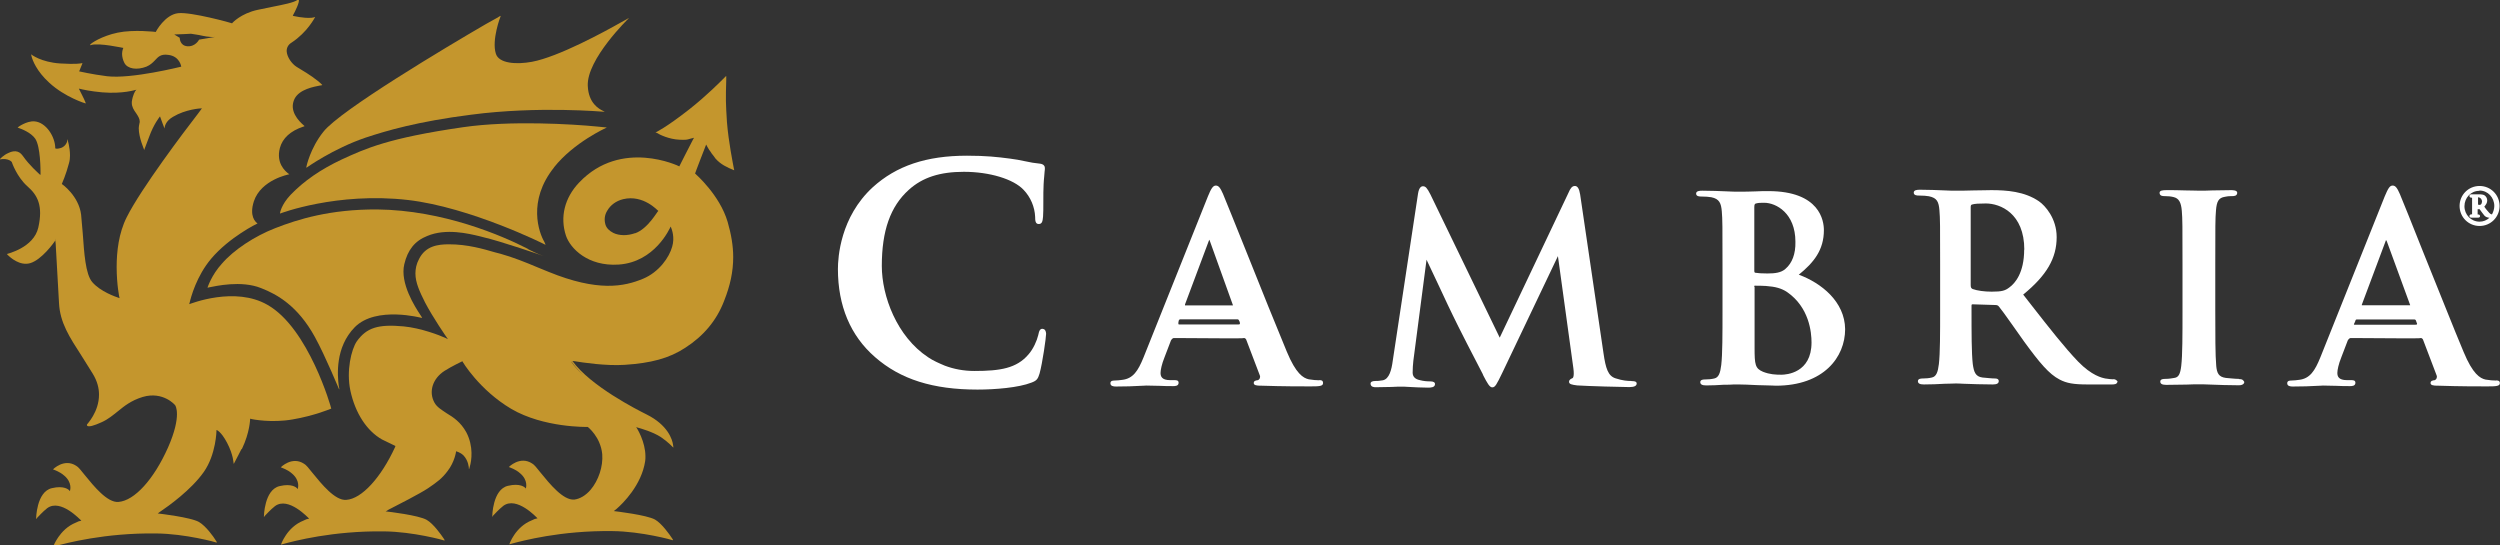 <svg viewBox="0 0 180 39.27" xmlns="http://www.w3.org/2000/svg" data-name="Layer 1" id="Layer_1">
  <rect x="0" y="0" width="180" height="39.27" fill="#333333" stroke="none"/>
  <defs>
    <style>
      .cls-1 {
        fill: #c4962d;
      }

      .cls-1, .cls-2 {
        stroke-width: 0px;
      }

      .cls-2 {
        fill: #fff;
      }
    </style>
  </defs>
  <g>
    <path d="m38.01,17.92c-1.84-.95-6.1-2.79-10.85-2.84-3.38-.02-5.72.71-7.35,1.35-1.47.57-2.98,1.56-3.83,2.55-.76.83-1.04,1.73-1.04,1.73h.02s.05,0,.09-.02c.47-.09,2.32-.52,3.74.05,1.16.45,2.65,1.28,3.88,3.52.78,1.42,1.73,3.76,1.75,3.78v-.05s.02.05.02.05c0,0-.02-.09-.05-.26-.09-.73-.28-2.77,1.16-4.23,1.54-1.54,4.8-.66,4.82-.66v-.02h.02s-.05-.07-.12-.19c-.38-.57-1.49-2.29-1.16-3.66.24-1.02.76-1.68,1.65-2.03,1.35-.57,2.98-.17,3.78.02l.19.05c1.35.31,4.35,1.35,4.4,1.37,0,0-.02-.02-.05-.02.02,0,.05.02.05.02,0,0-.5-.17-1.13-.5Z" class="cls-1"></path>
    <path d="m22.06,12.08h0s1.91-1.37,4.26-2.17c1.51-.5,3.74-1.16,7.59-1.65,4.85-.64,9.57-.21,9.62-.21,0,0-.02,0-.02-.02h.02s-.05,0-.12-.05c-.28-.14-1.04-.54-1.09-1.8-.09-1.91,2.93-4.85,2.96-4.87,0,0-.02,0-.05.02l.02-.02s-.19.12-.5.28c-1.25.71-4.56,2.51-6.45,2.86-1.13.21-2.39.12-2.6-.59-.31-.99.33-2.67.35-2.7h-.02v-.02s-.38.24-1.04.59c-2.84,1.65-10.5,6.22-11.7,7.75-.97,1.21-1.23,2.53-1.23,2.53v.07Z" class="cls-1"></path>
    <path d="m39.88,12.06c1.44-1.82,3.78-2.86,3.81-2.88h-.02.02s-.26-.02-.71-.07c-1.73-.17-6.22-.45-9.65.05-5.39.78-7.02,1.54-8.72,2.32-1.51.71-2.72,1.54-3.69,2.55-.69.73-.76,1.32-.76,1.32v.02h.02s4.07-1.56,9.2-.97c4.47.52,9.81,3.17,9.88,3.22v-.02h.02s-.05-.07-.09-.19c-.38-.64-1.23-2.93.69-5.34Z" class="cls-1"></path>
    <path d="m50.85,10.41c.02.07.21.38.21.38l.09.12c.05.09.12.19.24.33l.12.17c.38.43.83.64,1.35.85v-.02h0s0-.05-.02-.09c-.07-.4-.38-1.89-.5-3.36-.09-1.42-.09-1.65-.05-3.05v-.26h-.02s-.02.02-.09.09c-.31.31-1.23,1.25-2.51,2.27-1.77,1.39-2.48,1.7-2.48,1.7h.02s.02.02.07.02c.21.14.9.47,1.65.5.47.02.54,0,.76-.07,0,0,.21-.05.28-.07l-.07.12c-.24.45-.99,1.94-.99,1.94-.02-.02-4.18-2.03-7.21,1.16-1.06,1.11-1.39,2.51-.95,3.83.31.92,1.58,2.22,3.78,2.08,2.62-.17,3.69-2.6,3.76-2.74,0,0,0,.02.02.05.07.17.28.73.09,1.39-.21.78-.95,1.84-2.1,2.32-1.37.57-3.26.95-6.81-.5l-.76-.31c-.9-.38-1.77-.73-2.7-.99l-.35-.09c-.9-.26-2.01-.59-3.36-.59-.8,0-1.68.12-2.15,1.06-.19.35-.26.71-.26,1.04,0,.66.31,1.32.69,2.08.54,1.04,1.51,2.46,1.65,2.65-.02-.02-.07-.02-.14-.07-.45-.21-1.8-.73-3.05-.85-1.84-.17-2.67.09-3.38,1.09-.38.57-.76,2.1-.45,3.55.35,1.61,1.18,2.88,2.27,3.5l.97.47s-.02.05-.02.07c-1.02,2.22-2.41,3.74-3.52,3.81-.8.07-1.77-1.13-2.43-1.94-.26-.33-.47-.59-.61-.66-.87-.57-1.68.26-1.68.26h.02c.09.05.45.14.8.45.59.5.43,1.06.4,1.11l-.02-.02c-.05-.09-.4-.4-1.28-.19-1.11.26-1.13,2.2-1.13,2.22h.02s.02-.02.02-.05c.12-.12.43-.47.76-.73.97-.71,2.39.85,2.46.9-.14.02-.28.07-.4.14-1.21.47-1.63,1.73-1.63,1.73h.02s.07-.02.17-.05c.71-.19,3.52-.95,7.23-.9,2.1.02,4.33.64,4.35.66h0v-.02h.02s-.02-.05-.07-.12c-.19-.28-.73-1.06-1.23-1.35-.57-.33-2.74-.59-2.96-.61.05-.02.12-.05.21-.12.61-.31,2.27-1.16,2.84-1.54.66-.45,1.02-.71,1.42-1.25.5-.64.61-1.39.61-1.42,0,.02.28.05.54.31.35.38.38.87.38.95v.02l.02-.02v.02s.02-.07.05-.19c.12-.4.28-1.44-.26-2.46-.4-.73-.95-1.09-1.42-1.37-.35-.24-.69-.43-.87-.76-.43-.78-.14-1.73.73-2.29.52-.33,1.28-.69,1.28-.69,0,.02,1.21,2.06,3.52,3.43,2.34,1.37,5.46,1.3,5.51,1.3,0,0,.92.71,1.04,1.96.07.87-.26,1.89-.85,2.58-.35.4-.76.64-1.16.69-.8.07-1.77-1.13-2.43-1.94-.26-.33-.47-.59-.61-.66-.87-.57-1.68.26-1.68.26h.02c.09.05.45.14.8.45.59.5.43,1.06.4,1.11v-.02c-.05-.09-.4-.4-1.28-.19-1.11.26-1.13,2.2-1.13,2.22h.02s.02-.02.02-.05c.12-.12.43-.47.76-.73.97-.71,2.41.85,2.46.9-.14.02-.28.07-.4.14-1.21.47-1.63,1.73-1.63,1.73h.02s.07-.02.17-.05c.71-.19,3.52-.95,7.23-.9,2.1.02,4.33.64,4.35.66h0v-.02h.02s-.02-.05-.07-.12c-.19-.28-.73-1.06-1.23-1.35-.59-.33-2.79-.59-2.96-.61.02-.02.07-.07.17-.14.47-.4,1.82-1.73,2.08-3.45.02-.12.02-.24.02-.35,0-1.06-.61-2.03-.66-2.1.02,0,.05,0,.07.02.26.07,1.11.31,1.7.69.52.35.9.76.9.76v-.02h0s0-.07-.02-.17c-.05-.4-.38-1.44-1.91-2.2-.66-.33-4.02-2.03-5.34-3.85.02,0,.09.02.17.02.54.09,2.27.35,3.59.26,1.89-.12,3.22-.47,4.37-1.23,1.32-.85,2.25-1.96,2.79-3.36.45-1.13.66-2.13.66-3.17,0-.8-.14-1.63-.4-2.53-.57-1.94-2.29-3.43-2.34-3.48-.07.12.76-2.01.78-2.06h0Zm-8.65,16.78s.07.07.12.09c-.05-.05-.09-.07-.12-.09Zm3.52-10.4c-.54.19-1.13.19-1.56-.02-.28-.14-.5-.35-.57-.61-.09-.31-.07-.66.12-.97.24-.43.66-.73,1.16-.85,1.47-.35,2.51.85,2.53.85-.05-.02-.73,1.28-1.68,1.61Zm6.62-11.28v.02-.02h0Zm-5.06,4.04h.05-.05s0,0,0,0Zm-25.82,25.65v.05h0v-.05Zm12.29-1.39v-.05.05h0Zm4.11,1.39v.05h0s-.02-.02,0-.05Zm4.14-8.18c-.35-.31-.64-.64-.87-.97h.02c.24.33.52.66.85.97Z" class="cls-1"></path>
    <path d="m17.42,32.32c.57-1.18.59-2.15.59-2.17h.02c.14.05,1.56.31,3.03.05,1.56-.26,2.79-.78,2.79-.78,0-.07-1.63-5.79-4.59-7.47-2.34-1.35-5.51-.09-5.63-.05,0-.02,0-.05.02-.09.09-.4.5-1.94,1.56-3.19,1.3-1.54,3.31-2.53,3.33-2.53h0l-.02-.02c-.12-.09-.59-.5-.24-1.58.52-1.56,2.53-1.94,2.55-1.94l-.02-.02h0s-.02-.02-.07-.05c-.21-.17-.87-.73-.59-1.82.19-.71.76-1.23,1.68-1.54.07-.02.09-.02.09-.05-.45-.38-1.13-1.11-.71-1.96.35-.69,1.42-.87,1.82-.95.14-.02.17-.02.17-.05-.4-.4-1.02-.8-1.54-1.11l-.31-.19c-.33-.21-.69-.69-.71-1.13,0-.26.12-.47.35-.61,1.16-.76,1.68-1.82,1.7-1.84h-.02c-.07.02-.17.05-.24.05-.59.05-1.32-.14-1.35-.14,0,0,.02-.02.02-.05.14-.24.52-1.02.4-1.11-.02-.02-.09.02-.09.02-.26.19-.99.33-1.84.5l-1.02.21c-1.21.26-1.84.95-1.84.97-.02-.02-2.93-.83-3.88-.73s-1.61,1.32-1.61,1.35c0,0-1.58-.19-2.74.05s-1.96.78-1.99.87c.02.05.05.05.07.02.59-.17,2.27.21,2.32.21h0s-.09.19-.09.43c0,.19.05.43.17.66.24.43.9.52,1.58.26.28-.12.45-.28.61-.45.24-.26.43-.47.95-.4.85.09.95.85.95.85-.02,0-3.57.9-5.34.69-1.11-.14-1.99-.35-2.01-.35h0s.24-.59.24-.59h-.05c-.09.02-.4.09-1.56.02-1.37-.09-2.08-.64-2.08-.66v.02h0s0,.05.02.12c.07.28.35,1.06,1.28,1.91,1.13,1.04,2.6,1.49,2.62,1.49h0v-.02h0l-.02-.07c-.09-.24-.45-.92-.47-.97h.05c.17.05.83.19,1.63.26,1.49.12,2.36-.17,2.46-.19,0,0,0,.02-.02.02-.07.07-.24.35-.31.85v.09c0,.26.14.5.31.73.14.21.26.4.26.59,0,.05,0,.09-.02.14-.02.12-.05.24-.05.35,0,.69.4,1.56.4,1.58v-.02h0l.02-.07c.09-.24.33-.87.33-.87.33-.92.76-1.44.78-1.47l.02.05c.05.17.31.83.31.83v-.02.02-.05c.02-.14.09-.5.61-.8.9-.54,1.96-.61,2.08-.61-.02.05-.14.17-.28.38-.97,1.25-4.11,5.41-5.13,7.45-.59,1.16-.73,2.51-.73,3.59,0,1.25.19,2.2.21,2.25t-.05-.02c-.26-.09-1.32-.45-1.91-1.13-.5-.57-.59-2.13-.69-3.5l-.12-1.37c-.17-1.35-1.37-2.2-1.39-2.2,0,0,.31-.69.52-1.51.05-.17.07-.35.07-.54,0-.59-.17-1.13-.19-1.18,0,0,0,.05.02.12,0-.05-.02-.07-.02-.09v-.05.02-.02c0,.07-.02.14-.02.21-.12.33-.4.45-.54.47-.17.05-.31.02-.31,0,0-.83-.66-1.87-1.49-1.94-.57-.05-1.23.43-1.23.45h.02s.02,0,.05.02c.21.07.9.33,1.21.78.38.57.38,2.25.38,2.55v.05s-.02-.02-.05-.02c-.14-.14-.73-.64-1.23-1.35-.31-.45-.73-.35-1.02-.21-.35.14-.64.45-.64.47.61-.12.87.17.87.19,0,0,.35,1.06,1.13,1.75.73.64,1.13,1.39.78,2.96-.33,1.47-2.25,1.89-2.25,1.91v.02h0s.02.02.05.05c.19.19.87.8,1.61.59.83-.24,1.73-1.49,1.82-1.65,0,.05,0,.12.02.26.05.97.24,4.26.24,4.26.07,1.42.76,2.46,1.63,3.81l.8,1.28c.33.54.45,1.04.45,1.51,0,1.25-.87,2.13-.87,2.15v.02s0,.05.02.07c.12.09.47,0,1.04-.26.47-.21.83-.52,1.16-.78.47-.38.95-.78,1.8-1.04,1.47-.43,2.34.59,2.34.61,0,0,.5.71-.52,3.03-1.02,2.29-2.41,3.83-3.57,3.92-.8.07-1.77-1.13-2.43-1.94-.26-.33-.47-.59-.61-.66-.87-.57-1.68.26-1.68.26h.02c.09.05.45.14.8.45.59.5.43,1.06.4,1.11l-.02-.02c-.05-.09-.4-.4-1.28-.19-1.11.26-1.13,2.2-1.13,2.22h.02s.02-.02.02-.05c.12-.12.43-.47.76-.73.97-.71,2.39.85,2.46.9-.14.02-.28.07-.4.14-1.18.47-1.63,1.73-1.63,1.73h.02s.07-.02.17-.05c.71-.19,3.52-.95,7.23-.9,2.1.02,4.33.64,4.35.66h0v-.02h.02s-.02-.05-.07-.12c-.19-.31-.73-1.06-1.23-1.35-.59-.33-2.77-.59-2.96-.61.02-.02.09-.07.19-.14.57-.38,2.22-1.56,3.12-2.84s.92-3,.92-3.03h0s.31.07.76.92c.47.9.47,1.51.47,1.51,0,0,0-.02.02-.02v.02c.19-.38.38-.71.54-1.04ZM14.33,2.86s-.26.52-.85.47c-.54-.05-.54-.59-.54-.61h0s-.33-.19-.4-.24h.05c.26,0,1.16-.05,1.16-.05l.57.09c.33.07.73.17,1.16.14-.45.07-1.13.19-1.13.19h0ZM2.29,3.95s.02.02.07.05c-.02-.02-.05-.02-.07-.05h0Zm-1.75,14.28s.02,0,.07-.02c-.02.02-.05.02-.07.02h0Zm3.4-.92c.05-.07.07-.12.07-.12v.02s-.02.05-.07.09Zm1.13,17.9s-.02.05-.02.05h0s.02-.02.02-.05Z" class="cls-1"></path>
  </g>
  <path d="m75.08,23.67c-.21,0-.26.14-.33.47-.09.38-.35.99-.71,1.39-.85.99-2.03,1.18-3.88,1.18-.78,0-1.49-.14-2.13-.38-.4-.17-.83-.35-1.21-.61-2.25-1.49-3.33-4.4-3.33-6.57,0-2.53.61-4.28,1.94-5.48.99-.9,2.25-1.3,3.97-1.3,1.84,0,3.57.52,4.3,1.3.5.52.8,1.23.83,1.94,0,.28.02.52.26.52.26,0,.28-.24.31-.54.02-.21.02-.64.02-1.09,0-.43,0-.87.02-1.23.02-.45.07-.73.07-.9.02-.12.02-.21.02-.28,0-.09-.05-.28-.38-.31s-.69-.09-1.04-.17-.71-.14-1.09-.19c-.92-.12-1.73-.21-3.1-.21-2.93,0-5.08.73-6.78,2.27-2.34,2.15-2.51,5.06-2.51,5.89,0,2.65.9,4.8,2.67,6.34,1.84,1.61,4.18,2.34,7.38,2.34,1.28,0,2.96-.14,3.88-.5.38-.14.47-.26.59-.66.21-.76.47-2.6.47-2.86-.02-.28-.14-.35-.26-.35Z" class="cls-2"></path>
  <path d="m117.45,27.43c-.26,0-.61-.02-1.13-.19-.54-.17-.71-.71-.87-1.82l-1.68-11.42c-.07-.43-.19-.61-.38-.61-.21,0-.33.19-.45.47l-4.96,10.45-4.99-10.31c-.24-.47-.35-.59-.54-.59-.12,0-.28.09-.35.52l-1.82,12.03c-.09.69-.26,1.32-.71,1.42-.26.05-.4.05-.54.05-.24,0-.35.07-.35.19,0,.26.28.26.38.26.33,0,.76-.02,1.13-.02.28-.02.54-.02.69-.02s.35,0,.59.02c.4.02.87.05,1.35.05.17,0,.5,0,.5-.26,0-.12-.12-.19-.33-.19-.24,0-.5-.02-.76-.09-.35-.07-.52-.26-.52-.54,0-.31.02-.54.05-.85l.95-7.28c.26.54.57,1.21.87,1.84.47,1.02.92,1.96,1.04,2.2.24.52,1.73,3.43,2.13,4.18l.05.12c.28.54.45.85.64.85.21,0,.31-.19.73-1.06l4-8.39,1.11,8.06c.09.66-.05.73-.07.73-.12.05-.24.12-.24.26,0,.17.19.21.59.26.73.05,3.26.12,3.76.12.35,0,.52-.09.52-.26,0-.17-.24-.17-.35-.17Z" class="cls-2"></path>
  <path d="m129.5,19.79c1.11-.9,1.82-1.8,1.82-3.22,0-.66-.28-2.81-4-2.81-.28,0-.59,0-.92.02-.4.02-.83.02-1.32.02-.14,0-.4,0-.71-.02-.5-.02-1.18-.05-1.8-.05-.21,0-.45.02-.45.21,0,.21.26.21.38.21.24,0,.57.02.71.05.59.12.71.43.76,1.02.05.59.05,1.09.05,3.9v3.24c0,1.7,0,3.14-.09,3.92-.07.59-.19.9-.5.97-.21.05-.43.07-.66.07-.09,0-.35,0-.35.19,0,.17.14.24.43.24.38,0,.87-.02,1.28-.05.26,0,.52,0,.71-.02h.33c.26,0,.8.02,1.39.05.26,0,.52.02.76.02s.43.02.54.02c3.45,0,4.99-2.06,4.99-4.07-.02-1.99-1.73-3.33-3.33-3.92Zm-.95-.43c-.31.28-.76.33-1.3.33-.4,0-.69-.02-.85-.05-.05,0-.09-.02-.09-.14v-4.59c0-.21.05-.24.12-.26.19-.05.33-.05.59-.05.87,0,2.25.76,2.25,2.81.02.87-.24,1.54-.71,1.94Zm-2.25,1.28c0-.07.02-.07.05-.07.28,0,.47,0,.8.02.69.05,1.11.17,1.51.43,1.61,1.11,1.77,2.91,1.77,3.64,0,2.2-1.82,2.32-2.17,2.32-.43,0-.83-.02-1.32-.21-.57-.24-.61-.52-.61-1.73v-4.4h-.02Z" class="cls-2"></path>
  <path d="m152.15,27.31c-.14,0-.31-.02-.5-.05h-.02c-.28-.05-1.02-.21-2.01-1.23-.95-.99-2.03-2.36-3.38-4.09l-.57-.73c1.7-1.39,2.41-2.62,2.41-4.14,0-1.35-.83-2.27-1.28-2.58-1.04-.71-2.32-.8-3.43-.8-.28,0-.76.02-1.25.02-.52.02-1.04.02-1.35.02-.14,0-.4,0-.73-.02-.52-.02-1.18-.05-1.8-.05-.21,0-.45.02-.45.21,0,.21.26.21.38.21.28,0,.57.02.71.05.59.12.71.4.76,1.02.05.59.05,1.09.05,3.9v3.24c0,1.7,0,3.14-.09,3.92-.07.59-.19.9-.5.97-.21.05-.43.07-.66.07-.09,0-.35,0-.35.19,0,.17.14.24.43.24.45,0,1.04-.02,1.51-.05.33,0,.61-.02.76-.02.09,0,.31,0,.59.02.57.02,1.39.05,2.1.05.28,0,.43-.07.43-.24,0-.07-.02-.19-.28-.19-.24,0-.64-.05-.9-.07-.5-.07-.61-.4-.69-.97-.09-.78-.09-2.25-.09-3.95v-.26c0-.07.02-.09.09-.09l1.61.05c.12,0,.21.02.28.12.14.17.5.66.9,1.23.28.4.61.87.92,1.3,1.09,1.49,1.77,2.32,2.55,2.72.5.26.99.35,2.01.35h1.75c.14,0,.4,0,.4-.24-.05,0-.07-.14-.31-.14Zm-6.41-9.34c0,1.68-.66,2.43-1.06,2.72-.31.24-.54.31-1.28.31-.52,0-1.04-.07-1.37-.19-.09-.05-.14-.09-.14-.28v-5.6c0-.14.02-.19.12-.21.17-.05.45-.07.97-.07,1.04,0,2.77.71,2.77,3.33Z" class="cls-2"></path>
  <path d="m161.21,27.28c-.28,0-.69-.05-.95-.07-.52-.07-.64-.35-.69-.85-.07-.78-.07-2.22-.07-4.04v-3.26c0-2.81,0-3.33.05-3.9.05-.66.19-.92.64-.99.24-.05.38-.05.54-.05.09,0,.35,0,.35-.24,0-.19-.33-.19-.45-.19-.38,0-.9.02-1.35.02-.35.02-.71.02-.9.02-.26,0-.64-.02-1.04-.02-.47-.02-.97-.02-1.35-.02-.26,0-.5.02-.5.19,0,.24.24.24.35.24.26,0,.47.02.66.07.38.09.54.38.59.99.05.59.05,1.09.05,3.9v3.24c0,1.82,0,3.24-.09,4.02-.07.59-.19.83-.5.87-.14.02-.35.07-.66.07-.09,0-.35,0-.35.19,0,.17.14.24.43.24.43,0,.97-.02,1.47-.02.38-.02.69-.02.87-.02s.47,0,.85.02c.57.02,1.28.05,2.03.05.35,0,.4-.17.4-.24-.07-.12-.12-.21-.4-.21Z" class="cls-2"></path>
  <path d="m94.99,27.38c-.19,0-.47-.02-.76-.07-.4-.09-.92-.4-1.58-1.99-.66-1.58-1.91-4.68-2.91-7.19-.8-1.99-1.49-3.71-1.68-4.16-.19-.43-.31-.61-.52-.61s-.35.24-.57.78l-4.63,11.58c-.4.99-.76,1.54-1.54,1.63-.14.02-.4.05-.57.05-.07,0-.28,0-.28.19,0,.21.21.24.4.24.66,0,1.32-.02,1.77-.05.19,0,.33-.02.4-.02.28,0,.64.02.97.02.33.02.69.02.99.02.12,0,.38,0,.38-.24,0-.19-.17-.19-.33-.19h-.28c-.61,0-.69-.28-.69-.52,0-.21.09-.64.28-1.11l.47-1.23s.09-.17.21-.17h.31c.66,0,2.22.02,3.36.02s1.32,0,1.35-.02c.14-.02.19.12.19.12l.97,2.55c.05.09.02.19,0,.24s-.07.09-.12.12c-.17.02-.31.05-.31.21s.21.19.52.19h.07c1.49.05,2.84.05,3.5.05s.9-.02.9-.24-.17-.21-.28-.21Zm-9.67-5.46l1.7-4.54c.02-.07.05-.12.05-.12.02.02.02.07.05.12l1.65,4.59v.02h-3.45v-.07Zm3.95,1.42s-.05.02-.09.02h-4.28s-.05,0-.05-.02c-.02-.05,0-.19.02-.26,0,0,.05-.09.09-.09h4.11c.07,0,.12.02.14.09.05.07.09.21.05.26Z" class="cls-2"></path>
  <path d="m179.72,27.4c-.19,0-.47-.02-.76-.07-.4-.09-.92-.4-1.58-1.99-.66-1.56-1.89-4.68-2.91-7.19-.8-2.01-1.49-3.74-1.68-4.18-.19-.43-.31-.61-.52-.61s-.33.21-.57.78l-4.63,11.58c-.4.99-.76,1.54-1.54,1.63-.14.02-.4.05-.57.05-.07,0-.28,0-.28.19,0,.21.21.24.4.24.66,0,1.32-.02,1.77-.05.19,0,.33-.02.4-.02.28,0,.64.02.97.02.33.02.69.02.99.02.12,0,.38,0,.38-.24,0-.19-.17-.19-.33-.19h-.28c-.61,0-.69-.28-.69-.52,0-.21.09-.64.28-1.11l.47-1.23s.09-.17.21-.17h.31c.66,0,2.22.02,3.36.02s1.32,0,1.35-.02c.14-.02.19.12.19.12l.97,2.55c.05.09.02.19,0,.24s-.07.09-.12.12c-.17.02-.31.05-.31.21s.21.19.52.19h.07c1.47.05,2.84.05,3.5.05s.9-.02.9-.24c0-.19-.19-.19-.28-.19Zm-9.67-5.46l1.7-4.54c.02-.09.05-.12.05-.12.02.02.02.07.05.09l1.68,4.59v.02h-3.48v-.05Zm3.97,1.42s-.05.02-.12.02h-4.37s-.05,0-.05-.02.02-.07.05-.12l.05-.12c.02-.09.05-.12.12-.12h4.11c.07,0,.12.02.14.09l.05.14s.05.09.02.12Z" class="cls-2"></path>
  <path d="m178.53,16.27c.8,0,1.44-.64,1.44-1.44s-.64-1.44-1.44-1.44-1.44.64-1.44,1.44c0,.8.64,1.44,1.44,1.44Zm0-2.55c.59,0,1.06.5,1.06,1.11,0,.21-.07.43-.17.61-.02,0-.05-.02-.05-.02-.05,0-.09-.05-.14-.09-.07-.07-.14-.17-.24-.28-.05-.05-.07-.12-.12-.17.14-.17.21-.28.21-.45s-.09-.28-.17-.35c-.09-.07-.24-.09-.45-.09h-.52c-.09,0-.14.05-.14.12s.05.12.12.12c.05,0,.07,0,.07.02v1.18h-.05c-.07,0-.14.05-.14.12s.05.12.12.12h.52c.07,0,.12-.05.12-.09v-.05s-.02-.09-.12-.09h-.05v-.38h.14c.05.07.12.17.19.26.12.17.19.26.31.31.07.02.14.05.21.05-.19.17-.43.28-.71.28-.61,0-1.09-.5-1.09-1.11s.47-1.11,1.06-1.11Zm.17.8c0,.12-.05.19-.09.21-.02.02-.05.02-.07.02-.05,0-.09,0-.12-.02v-.52h.05c.21.05.24.26.24.31Z" class="cls-2"></path>
</svg>